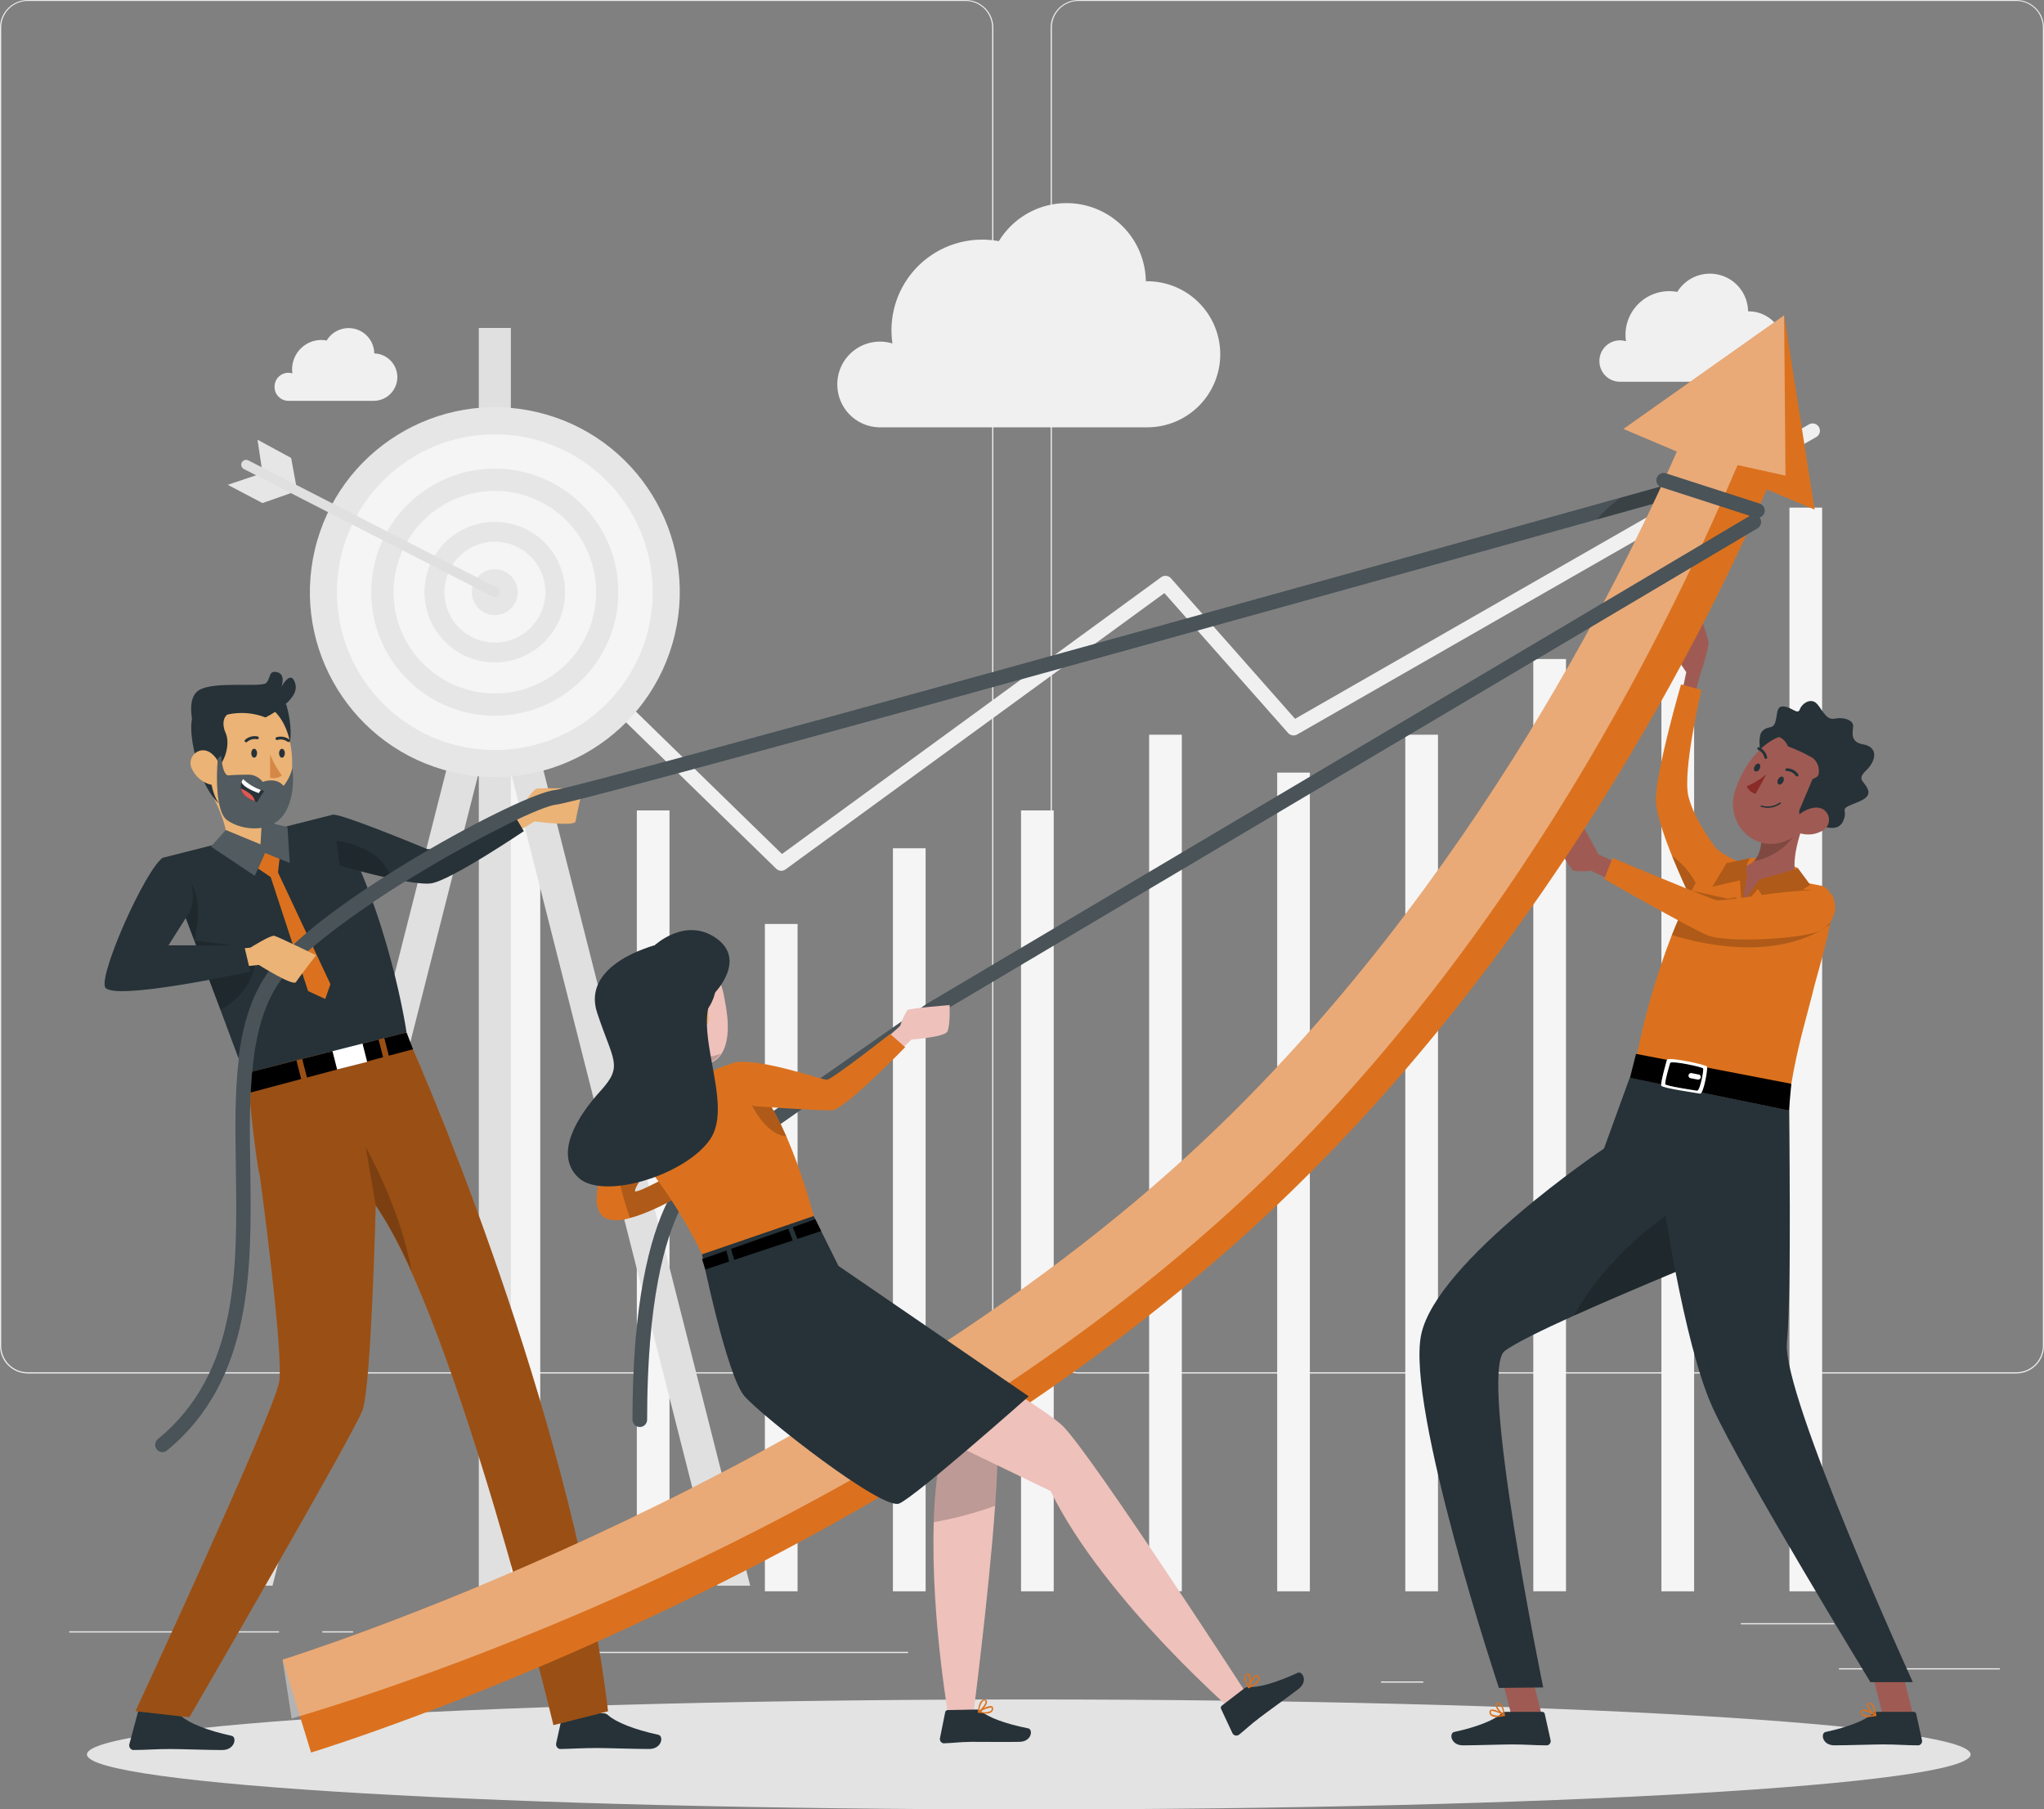 <svg width="200" height="177" viewBox="0 0 200 177" fill="none" xmlns="http://www.w3.org/2000/svg">
<rect x="0" y="0" width="200" height="177" fill="#808080" stroke="none"/>
<path d="M195.676 163.189H179.935V163.308H195.676V163.189Z" fill="#EBEBEB"/>
<path d="M139.263 164.48H135.133V164.599H139.263V164.48Z" fill="#EBEBEB"/>
<path d="M179.46 158.779H170.339V158.898H179.46V158.779Z" fill="#EBEBEB"/>
<path d="M27.3 159.577H6.772V159.696H27.3V159.577Z" fill="#EBEBEB"/>
<path d="M34.544 159.577H31.535V159.696H34.544V159.577Z" fill="#EBEBEB"/>
<path d="M88.854 161.584H44.329V161.703H88.854V161.584Z" fill="#EBEBEB"/>
<path d="M94.483 134.356H2.709C1.99 134.355 1.301 134.068 0.793 133.56C0.285 133.051 -1.10254e-06 132.362 0 131.643V2.689C0.006 1.974 0.294 1.291 0.802 0.788C1.309 0.284 1.994 0.001 2.709 0H94.483C95.203 0 95.893 0.286 96.402 0.795C96.911 1.303 97.197 1.993 97.197 2.713V131.643C97.197 132.363 96.911 133.053 96.402 133.561C95.893 134.07 95.203 134.356 94.483 134.356V134.356ZM2.709 0.095C2.022 0.096 1.363 0.37 0.877 0.856C0.392 1.343 0.119 2.002 0.119 2.689V131.643C0.119 132.33 0.392 132.989 0.877 133.476C1.363 133.962 2.022 134.236 2.709 134.237H94.483C95.171 134.236 95.83 133.962 96.317 133.476C96.803 132.99 97.077 132.331 97.078 131.643V2.689C97.077 2.001 96.803 1.342 96.317 0.856C95.83 0.37 95.171 0.096 94.483 0.095H2.709Z" fill="#EBEBEB"/>
<path d="M197.295 134.356H105.517C104.797 134.355 104.108 134.069 103.599 133.56C103.09 133.052 102.804 132.362 102.803 131.643V2.689C102.81 1.974 103.099 1.291 103.607 0.788C104.115 0.284 104.801 0.001 105.517 0H197.295C198.009 0.002 198.694 0.286 199.2 0.789C199.706 1.293 199.993 1.975 200 2.689V131.643C200 132.361 199.715 133.05 199.208 133.558C198.701 134.067 198.013 134.353 197.295 134.356V134.356ZM105.517 0.095C104.829 0.096 104.169 0.37 103.683 0.856C103.197 1.342 102.923 2.001 102.922 2.689V131.643C102.923 132.331 103.197 132.99 103.683 133.476C104.169 133.962 104.829 134.236 105.517 134.237H197.295C197.983 134.236 198.643 133.962 199.129 133.476C199.615 132.99 199.889 132.331 199.89 131.643V2.689C199.889 2.001 199.615 1.342 199.129 0.856C198.643 0.37 197.983 0.096 197.295 0.095H105.517Z" fill="#EBEBEB"/>
<path d="M52.862 68.171H49.663V155.664H52.862V68.171Z" fill="#F5F5F5"/>
<path d="M65.51 79.278H62.312V155.664H65.51V79.278Z" fill="#F5F5F5"/>
<path d="M78.04 90.385H74.842V155.662H78.04V90.385Z" fill="#F5F5F5"/>
<path d="M90.569 82.98H87.37V155.664H90.569V82.98Z" fill="#F5F5F5"/>
<path d="M103.104 79.278H99.905V155.664H103.104V79.278Z" fill="#F5F5F5"/>
<path d="M115.638 71.871H112.439V155.663H115.638V71.871Z" fill="#F5F5F5"/>
<path d="M128.167 75.578H124.969V155.664H128.167V75.578Z" fill="#F5F5F5"/>
<path d="M140.704 71.871H137.505V155.663H140.704V71.871Z" fill="#F5F5F5"/>
<path d="M153.228 64.466H150.029V155.66H153.228V64.466Z" fill="#F5F5F5"/>
<path d="M165.765 57.065H162.566V155.665H165.765V57.065Z" fill="#F5F5F5"/>
<path d="M178.291 49.657H175.093V155.664H178.291V49.657Z" fill="#F5F5F5"/>
<path d="M76.424 85.184C76.246 85.177 76.077 85.104 75.949 84.98L49.171 58.883C49.036 58.751 48.958 58.57 48.956 58.381C48.954 58.191 49.027 58.009 49.159 57.874C49.292 57.738 49.472 57.661 49.662 57.659C49.851 57.656 50.034 57.729 50.169 57.862L76.515 83.54L113.621 56.46C113.764 56.358 113.941 56.312 114.116 56.331C114.291 56.35 114.453 56.434 114.571 56.565L126.72 70.314L177.005 41.514C177.087 41.467 177.177 41.437 177.27 41.426C177.363 41.414 177.457 41.42 177.548 41.445C177.638 41.47 177.723 41.512 177.797 41.57C177.871 41.627 177.933 41.699 177.98 41.78C178.026 41.861 178.056 41.951 178.068 42.044C178.08 42.137 178.073 42.231 178.048 42.322C178.024 42.412 177.981 42.497 177.924 42.571C177.867 42.645 177.795 42.707 177.714 42.754L126.924 71.848C126.781 71.929 126.615 71.958 126.454 71.932C126.292 71.905 126.144 71.823 126.035 71.701L113.934 58.019L76.862 85.046C76.735 85.139 76.581 85.188 76.424 85.184V85.184Z" fill="#F0F0F0"/>
<path d="M73.405 155.117L50.035 62.992L51.204 58.389H49.987V32.078H46.85V58.389H45.633L46.803 62.992L23.428 155.117H26.665L46.85 75.549V155.602H49.987V75.549L70.173 155.117H73.405Z" fill="#E0E0E0"/>
<path d="M66.029 62.077C68.324 52.355 62.301 42.614 52.575 40.32C42.849 38.025 33.103 44.046 30.808 53.768C28.512 63.49 34.536 73.231 44.262 75.526C53.988 77.82 63.733 71.799 66.029 62.077Z" fill="#E6E6E6"/>
<path d="M48.418 73.368C56.949 73.368 63.865 66.455 63.865 57.928C63.865 49.4 56.949 42.487 48.418 42.487C39.886 42.487 32.971 49.4 32.971 57.928C32.971 66.455 39.886 73.368 48.418 73.368Z" fill="#F5F5F5"/>
<path d="M48.416 70.014C55.093 70.014 60.507 64.603 60.507 57.928C60.507 51.253 55.093 45.842 48.416 45.842C41.738 45.842 36.324 51.253 36.324 57.928C36.324 64.603 41.738 70.014 48.416 70.014Z" fill="#E6E6E6"/>
<path d="M52.212 67.079C57.268 64.985 59.669 59.191 57.575 54.137C55.48 49.082 49.684 46.682 44.627 48.776C39.571 50.869 37.17 56.664 39.264 61.718C41.358 66.772 47.155 69.172 52.212 67.079Z" fill="#F5F5F5"/>
<path d="M55.108 59.503C55.981 55.807 53.692 52.105 49.995 51.233C46.298 50.361 42.594 52.649 41.721 56.344C40.849 60.04 43.138 63.742 46.835 64.614C50.532 65.487 54.236 63.198 55.108 59.503Z" fill="#E6E6E6"/>
<path d="M50.311 62.485C52.831 61.442 54.027 58.554 52.983 56.035C51.94 53.517 49.051 52.321 46.531 53.364C44.011 54.407 42.815 57.295 43.859 59.813C44.902 62.332 47.791 63.528 50.311 62.485Z" fill="#F5F5F5"/>
<path d="M50.657 57.928C50.657 58.372 50.525 58.805 50.278 59.174C50.032 59.543 49.681 59.831 49.271 60C48.861 60.17 48.409 60.214 47.974 60.127C47.539 60.04 47.139 59.826 46.825 59.512C46.512 59.198 46.298 58.798 46.212 58.362C46.126 57.927 46.172 57.476 46.342 57.066C46.513 56.657 46.801 56.307 47.17 56.061C47.54 55.815 47.974 55.685 48.418 55.686C48.712 55.686 49.004 55.744 49.276 55.856C49.548 55.969 49.795 56.134 50.003 56.343C50.211 56.551 50.375 56.798 50.488 57.07C50.6 57.342 50.657 57.634 50.657 57.928Z" fill="#E6E6E6"/>
<path d="M25.197 43.012L25.686 46.28L22.283 47.425L25.686 49.212L29.08 48.019L28.486 44.798L25.197 43.012Z" fill="#E6E6E6"/>
<path d="M48.42 58.403C48.344 58.402 48.269 58.384 48.201 58.351L23.852 45.875C23.744 45.815 23.663 45.716 23.626 45.598C23.59 45.48 23.601 45.352 23.658 45.242C23.714 45.132 23.811 45.048 23.928 45.009C24.045 44.969 24.173 44.976 24.285 45.029L48.634 57.486C48.746 57.543 48.83 57.642 48.87 57.761C48.909 57.881 48.899 58.011 48.843 58.123C48.806 58.205 48.747 58.275 48.672 58.324C48.597 58.374 48.51 58.401 48.42 58.403V58.403Z" fill="#E0E0E0"/>
<path d="M81.927 37.607C81.924 36.954 82.076 36.309 82.368 35.724C82.661 35.139 83.087 34.632 83.612 34.242C84.136 33.851 84.746 33.59 85.39 33.478C86.034 33.366 86.696 33.407 87.321 33.598C87.135 32.337 87.224 31.051 87.58 29.828C87.936 28.604 88.552 27.472 89.386 26.508C90.219 25.544 91.251 24.771 92.41 24.242C93.57 23.712 94.83 23.439 96.105 23.44C96.652 23.44 97.197 23.491 97.735 23.592C98.61 22.155 99.928 21.042 101.491 20.419C103.055 19.797 104.778 19.7 106.402 20.142C108.025 20.585 109.461 21.543 110.492 22.872C111.523 24.201 112.093 25.83 112.117 27.512H112.25C114.146 27.512 115.964 28.265 117.305 29.605C118.646 30.945 119.399 32.762 119.399 34.657C119.399 36.552 118.646 38.37 117.305 39.71C115.964 41.05 114.146 41.802 112.25 41.802H85.995C84.904 41.771 83.868 41.316 83.108 40.532C82.348 39.748 81.924 38.699 81.927 37.607Z" fill="#F0F0F0"/>
<path d="M156.497 35.31C156.497 34.775 156.71 34.261 157.089 33.882C157.468 33.504 157.981 33.291 158.517 33.291C158.713 33.293 158.909 33.322 159.097 33.377C159.067 33.172 159.051 32.966 159.049 32.759C159.049 32.13 159.187 31.509 159.455 30.941C159.722 30.372 160.111 29.868 160.595 29.467C161.078 29.066 161.645 28.776 162.254 28.618C162.862 28.46 163.498 28.438 164.116 28.554C164.54 27.863 165.176 27.329 165.93 27.031C166.683 26.733 167.514 26.687 168.295 26.902C169.077 27.116 169.768 27.578 170.264 28.219C170.76 28.86 171.034 29.645 171.046 30.455H171.108C172.022 30.455 172.898 30.818 173.544 31.463C174.19 32.109 174.553 32.986 174.553 33.899C174.553 34.813 174.19 35.689 173.544 36.335C172.898 36.981 172.022 37.343 171.108 37.343H158.46C157.931 37.33 157.429 37.109 157.062 36.729C156.695 36.348 156.492 35.839 156.497 35.31V35.31Z" fill="#F0F0F0"/>
<path d="M26.864 37.82C26.864 37.642 26.899 37.466 26.967 37.301C27.036 37.136 27.136 36.987 27.262 36.861C27.388 36.735 27.538 36.636 27.703 36.568C27.868 36.5 28.045 36.466 28.223 36.466C28.355 36.466 28.486 36.485 28.613 36.523C28.592 36.385 28.581 36.245 28.579 36.105C28.586 35.351 28.888 34.63 29.422 34.096C29.955 33.563 30.677 33.261 31.431 33.255C31.61 33.255 31.788 33.273 31.964 33.307C32.246 32.84 32.672 32.477 33.179 32.275C33.686 32.072 34.245 32.039 34.772 32.183C35.298 32.326 35.764 32.638 36.098 33.069C36.431 33.501 36.615 34.03 36.621 34.575H36.664C37.261 34.602 37.824 34.858 38.236 35.29C38.648 35.721 38.879 36.295 38.879 36.892C38.879 37.488 38.648 38.062 38.236 38.493C37.824 38.925 37.261 39.181 36.664 39.208H28.185C28.007 39.203 27.832 39.164 27.669 39.092C27.506 39.02 27.36 38.916 27.237 38.788C27.114 38.659 27.018 38.507 26.954 38.341C26.89 38.175 26.859 37.998 26.864 37.82V37.82Z" fill="#F0F0F0"/>
<path d="M100.662 177C151.557 177 192.816 174.592 192.816 171.622C192.816 168.652 151.557 166.244 100.662 166.244C49.767 166.244 8.508 168.652 8.508 171.622C8.508 174.592 49.767 177 100.662 177Z" fill="#E3E3E3"/>
<path d="M47.609 81.032L50.87 79.169C50.87 79.169 52.125 77.236 52.5 77.146C52.876 77.055 57.011 77.146 57.011 77.146C57.011 77.146 56.388 79.825 56.322 80.353C56.255 80.88 52.31 80.353 52.31 80.353L49.116 82.253L47.609 81.032Z" fill="#EBB376"/>
<path d="M17.239 167.709L13.827 167.03C13.766 167.03 13.707 167.05 13.659 167.088C13.611 167.126 13.578 167.18 13.565 167.239L12.648 170.65C12.629 170.767 12.653 170.886 12.718 170.986C12.782 171.085 12.881 171.157 12.995 171.187H13.095C14.302 171.187 15.181 171.092 16.693 171.092C17.643 171.092 20.438 171.192 21.726 171.192C23.014 171.192 23.185 169.919 22.677 169.805C20.3 169.287 18.532 168.574 17.776 167.904C17.63 167.771 17.437 167.701 17.239 167.709V167.709Z" fill="#263238"/>
<path d="M59.011 167.593H55.284C55.223 167.592 55.164 167.612 55.116 167.65C55.068 167.688 55.035 167.742 55.023 167.802L54.415 170.557C54.397 170.674 54.423 170.793 54.488 170.891C54.553 170.99 54.652 171.06 54.766 171.09H54.866C56.073 171.066 56.948 170.995 58.464 170.995C59.415 170.995 62.209 171.09 63.498 171.09C64.785 171.09 64.952 169.821 64.424 169.702C62.048 169.189 60.28 168.472 59.524 167.802C59.457 167.734 59.377 167.681 59.289 167.645C59.2 167.609 59.106 167.591 59.011 167.593V167.593Z" fill="#263238"/>
<path d="M23.821 104.838L39.6 100.838C43.179 108.648 56.312 140.717 59.496 167.398L54.154 168.752C54.154 168.752 44.695 129.405 36.763 117.917C36.763 117.917 36.34 135.382 35.48 137.924C34.771 140.014 18.531 167.983 18.531 167.983L13.255 167.389C13.255 167.389 26.515 138.845 27.295 135.287C27.846 132.864 25.432 115.067 25.432 115.067C25.009 113.48 24.372 106.91 24.372 106.91C24.372 106.91 23.897 105.166 23.821 104.838Z" fill="#DB711E"/>
<path opacity="0.2" d="M36.771 117.927C38.11 119.952 39.278 122.084 40.264 124.303C39.171 118.155 35.782 112.202 35.782 112.202L36.771 117.927Z" fill="black"/>
<path opacity="0.3" d="M23.821 104.838L39.6 100.838C43.179 108.648 56.312 140.717 59.496 167.398L54.154 168.752C54.154 168.752 44.695 129.405 36.763 117.917C36.763 117.917 36.34 135.382 35.48 137.924C34.771 140.014 18.531 167.983 18.531 167.983L13.255 167.389C13.255 167.389 26.515 138.845 27.295 135.287C27.846 132.864 25.432 115.067 25.432 115.067C25.009 113.48 24.372 106.91 24.372 106.91C24.372 106.91 23.897 105.166 23.821 104.838Z" fill="black"/>
<path d="M51.257 81.304C51.257 81.304 44.061 86.159 42.164 86.416C41.408 86.52 39.849 86.264 38.238 85.941C35.795 85.418 33.248 84.686 33.248 84.686L32.929 82.278L32.592 79.703C33.162 79.513 40.605 82.553 41.717 83.028C42.83 83.503 50.021 79.228 50.021 79.228L51.257 81.304Z" fill="#263238"/>
<path d="M29.005 103.727L29.471 105.551L24.376 106.91L23.9 105.019L29.005 103.727Z" fill="black"/>
<path d="M37.041 101.69L37.483 103.42L30.035 105.406L29.569 103.586L37.041 101.69Z" fill="black"/>
<path d="M40.414 102.64L38.043 103.272L37.605 101.547L39.782 100.996L40.414 102.64Z" fill="black"/>
<path d="M32.987 104.619L35.927 103.874L35.389 101.756L32.45 102.501L32.987 104.619Z" fill="white"/>
<path d="M39.779 100.99L23.894 105.019C23.12 102.924 22.331 100.815 21.561 98.758C20.995 97.251 20.439 95.774 19.897 94.344C19.761 93.977 19.623 93.615 19.484 93.261L19.008 91.997C18.657 91.072 18.318 90.181 17.991 89.322L17.117 87.037L16.703 85.954L15.919 83.911L32.597 79.683C38.096 89.275 39.779 100.99 39.779 100.99Z" fill="#263238"/>
<path d="M21.973 83.502C23.689 84.324 26.855 82.875 26.855 82.875C26.855 82.875 27.905 81.715 27.277 81.202C26.004 81.368 26.084 80.95 25.623 80.3C25.36 79.889 25.179 79.43 25.091 78.95C25.034 78.685 24.991 78.417 24.963 78.147L19.958 76.352C21.094 78.185 22.857 81.658 21.973 83.502Z" fill="#EBB376"/>
<path opacity="0.2" d="M21.48 77.992C22.383 80.391 24.597 80.463 25.624 80.301C25.36 79.89 25.18 79.432 25.092 78.952L21.48 77.992Z" fill="black"/>
<path d="M27.997 68.889C27.997 68.889 29.304 72.832 27.417 74.756C25.53 76.68 24.252 69.141 24.252 69.141L27.997 68.889Z" fill="#263238"/>
<path d="M21.726 79.051C22.29 79.64 23.032 80.028 23.838 80.154C24.645 80.281 25.47 80.141 26.189 79.754C27.131 79.267 27.851 78.44 28.204 77.44C28.251 77.307 28.294 77.165 28.332 77.022C28.969 74.367 28.57 69.981 25.675 68.803C25.037 68.54 24.343 68.445 23.657 68.526C22.972 68.607 22.319 68.862 21.76 69.267C21.201 69.672 20.756 70.213 20.465 70.838C20.174 71.464 20.049 72.154 20.1 72.841C20.271 75.801 20.233 77.54 21.726 79.051Z" fill="#EBB376"/>
<path d="M24.583 73.681C24.583 73.919 24.707 74.114 24.868 74.114C25.03 74.114 25.149 73.919 25.153 73.681C25.158 73.444 25.025 73.244 24.868 73.244C24.711 73.244 24.583 73.439 24.583 73.681Z" fill="#263238"/>
<path d="M27.303 73.683C27.303 73.925 27.431 74.12 27.588 74.12C27.745 74.12 27.868 73.92 27.873 73.683C27.878 73.445 27.74 73.25 27.588 73.25C27.436 73.25 27.303 73.454 27.303 73.683Z" fill="#263238"/>
<path d="M26.434 73.802C26.718 74.538 27.104 75.23 27.58 75.86C27.415 75.978 27.226 76.058 27.026 76.095C26.826 76.132 26.621 76.125 26.425 76.074L26.434 73.802Z" fill="#D58745"/>
<path d="M28.297 72.571C28.274 72.582 28.249 72.588 28.223 72.588C28.198 72.588 28.172 72.582 28.15 72.571C28.009 72.463 27.845 72.389 27.671 72.356C27.497 72.323 27.317 72.331 27.147 72.381C27.112 72.394 27.074 72.393 27.04 72.378C27.006 72.362 26.98 72.334 26.966 72.3C26.953 72.265 26.954 72.227 26.969 72.193C26.984 72.159 27.012 72.132 27.047 72.119C27.26 72.052 27.486 72.037 27.707 72.076C27.927 72.115 28.134 72.206 28.311 72.343C28.327 72.353 28.34 72.366 28.351 72.381C28.361 72.396 28.368 72.414 28.372 72.432C28.375 72.45 28.375 72.469 28.371 72.487C28.367 72.505 28.36 72.522 28.349 72.537V72.537C28.333 72.551 28.316 72.562 28.297 72.571V72.571Z" fill="#263238"/>
<path d="M24.048 72.605C24.021 72.601 23.995 72.591 23.972 72.576C23.946 72.549 23.932 72.514 23.932 72.476C23.932 72.439 23.946 72.403 23.972 72.376V72.376C24.139 72.224 24.339 72.115 24.557 72.057C24.774 71.999 25.003 71.994 25.222 72.044C25.257 72.055 25.286 72.079 25.304 72.11C25.322 72.142 25.326 72.18 25.317 72.215V72.215C25.306 72.251 25.282 72.281 25.249 72.3C25.217 72.318 25.178 72.324 25.142 72.315V72.315C24.968 72.28 24.789 72.287 24.619 72.335C24.449 72.382 24.292 72.47 24.163 72.59C24.145 72.6 24.127 72.607 24.107 72.609C24.087 72.612 24.067 72.61 24.048 72.605V72.605Z" fill="#263238"/>
<path d="M22.27 69.173L22.555 69.719C21.604 70.085 21.842 71.206 22.08 71.705C22.555 72.779 22.008 74.503 21.205 75.221C21.205 75.221 21.153 74.746 20.758 74.879C20.364 75.012 20.592 77.473 21.428 78.613C21.428 78.613 20.198 77.601 19.409 75.045C18.681 72.669 18.51 70.688 18.962 69.738L22.27 69.173Z" fill="#263238"/>
<path d="M18.811 75.274C18.972 75.606 19.198 75.903 19.474 76.147C19.751 76.392 20.073 76.579 20.422 76.699C21.372 77.013 21.848 76.191 21.657 75.274C21.458 74.471 20.74 73.307 19.756 73.397C19.549 73.421 19.35 73.495 19.179 73.614C19.008 73.733 18.869 73.893 18.775 74.08C18.681 74.266 18.635 74.473 18.641 74.681C18.647 74.89 18.706 75.094 18.811 75.274V75.274Z" fill="#EBB376"/>
<path d="M22.24 80.238C23.637 81.217 26.36 81.535 27.696 79.763C29.032 77.991 28.604 75.145 28.604 75.145C28.451 75.781 28.158 76.375 27.748 76.884C26.993 75.972 25.709 76.49 25.709 76.49C25.439 76.138 25.051 75.895 24.616 75.806C23.994 75.744 22.24 75.848 22.24 75.848C21.679 75.492 21.655 73.905 21.655 73.905L21.313 74.19C21.313 74.19 20.838 79.255 22.24 80.238Z" fill="#263238"/>
<path d="M25.976 70.181C25.976 70.181 29.303 68.566 28.909 66.951C28.515 65.335 27.545 67.179 27.545 67.179C27.545 67.179 27.992 65.953 27.117 65.754C26.243 65.554 26.518 66.338 26.043 66.808C25.568 67.279 20.957 66.594 19.47 67.516C17.982 68.438 19.118 71.626 19.118 71.626C19.997 70.744 21.113 70.138 22.332 69.881C23.55 69.625 24.817 69.729 25.976 70.181V70.181Z" fill="#263238"/>
<path opacity="0.2" d="M22.24 80.238C23.637 81.217 26.36 81.535 27.696 79.763C29.032 77.991 28.604 75.145 28.604 75.145C28.451 75.781 28.158 76.375 27.748 76.884C26.993 75.972 25.709 76.49 25.709 76.49C25.439 76.138 25.051 75.895 24.616 75.806C23.994 75.744 22.24 75.848 22.24 75.848C21.679 75.492 21.655 73.905 21.655 73.905L21.313 74.19C21.313 74.19 20.838 79.255 22.24 80.238Z" fill="white"/>
<path d="M25.851 77.394C25.595 77.736 25.365 78.097 25.162 78.473L24.948 78.392C23.997 78.045 23.655 77.57 23.579 77.142C23.548 76.935 23.566 76.723 23.631 76.524C23.666 76.409 23.715 76.299 23.779 76.196C24.279 76.674 24.875 77.038 25.528 77.266C25.723 77.351 25.851 77.394 25.851 77.394Z" fill="#263238"/>
<path d="M25.527 77.271L25.313 77.584C24.41 77.256 23.816 76.905 23.631 76.529C23.666 76.414 23.715 76.304 23.778 76.201C24.278 76.678 24.875 77.043 25.527 77.271V77.271Z" fill="white"/>
<path d="M24.949 78.39C23.998 78.043 23.656 77.567 23.58 77.14C23.943 77.281 24.279 77.483 24.573 77.739C24.764 77.911 24.895 78.138 24.949 78.39V78.39Z" fill="#DE5753"/>
<path d="M27.48 82.881L27.2 85.342L32.333 96.274L31.825 97.723L30.147 96.948L26.487 85.798L23.797 83.978L25.755 82.905L27.48 82.881Z" fill="#DB711E"/>
<path d="M22.092 81.198L25.491 82.599L25.628 80.3L28.133 80.917L28.347 84.419L25.938 83.435L24.93 85.678L20.648 82.818L22.092 81.198Z" fill="#263238"/>
<path opacity="0.2" d="M22.092 81.198L25.491 82.599L25.628 80.3L28.133 80.917L28.347 84.419L25.938 83.435L24.93 85.678L20.648 82.818L22.092 81.198Z" fill="white"/>
<path opacity="0.2" d="M19.003 91.997C18.652 91.072 18.313 90.18 17.986 89.322L17.112 87.037L16.698 85.954C17.174 85.721 18.386 85.859 18.723 86.429C19.959 88.586 19.003 91.997 19.003 91.997Z" fill="black"/>
<path opacity="0.2" d="M24.956 94.412C24.753 95.346 24.343 96.221 23.754 96.974C23.166 97.727 22.415 98.337 21.558 98.76C20.993 97.254 20.436 95.776 19.895 94.346C19.758 93.979 19.621 93.618 19.481 93.263L19.006 91.999L24.51 92.697L24.956 94.412Z" fill="black"/>
<path opacity="0.2" d="M38.237 85.921C35.794 85.398 33.246 84.666 33.246 84.666L32.928 82.258C32.928 82.258 37.419 82.738 38.237 85.921Z" fill="black"/>
<path d="M15.912 142.053C15.762 142.058 15.616 142.016 15.492 141.933C15.368 141.851 15.273 141.731 15.22 141.591C15.168 141.452 15.161 141.3 15.199 141.156C15.238 141.012 15.321 140.884 15.436 140.789C23.369 134.28 23.217 124.08 23.069 114.213C22.955 106.773 22.851 99.741 26.354 94.962C31.268 88.244 51.035 77.588 54.31 77.284C56.653 77.051 128.123 57.197 165.59 46.731C165.772 46.679 165.967 46.703 166.132 46.796C166.297 46.888 166.418 47.043 166.469 47.225C166.52 47.407 166.497 47.602 166.404 47.766C166.312 47.931 166.157 48.053 165.975 48.104C161.541 49.344 57.381 78.433 54.443 78.704C51.625 78.966 32.057 89.579 27.504 95.808C24.286 100.202 24.386 107.001 24.495 114.194C24.638 123.923 24.804 134.955 16.339 141.896C16.218 141.994 16.068 142.05 15.912 142.053V142.053Z" fill="#263238"/>
<g opacity="0.4">
<path opacity="0.4" d="M165.998 48.099L156.226 50.836C129.349 58.333 56.89 78.486 54.467 78.709C51.648 78.971 32.08 89.584 27.527 95.812C24.309 100.207 24.409 107.006 24.518 114.199C24.661 123.928 24.827 134.96 16.362 141.901C16.229 142.012 16.06 142.069 15.887 142.063C15.738 142.068 15.591 142.026 15.467 141.943C15.343 141.86 15.248 141.741 15.196 141.601C15.143 141.462 15.136 141.309 15.175 141.165C15.214 141.021 15.296 140.893 15.412 140.799C23.344 134.29 23.192 124.09 23.045 114.222C22.931 106.782 22.826 99.751 26.329 94.972C31.244 88.254 51.011 77.597 54.286 77.293C56.491 77.075 119.809 59.506 158.508 48.712L165.566 46.74C165.748 46.689 165.943 46.713 166.108 46.805C166.273 46.898 166.394 47.052 166.445 47.234C166.496 47.416 166.473 47.611 166.38 47.776C166.287 47.941 166.133 48.062 165.951 48.113L165.998 48.099Z" fill="white"/>
</g>
<path opacity="0.2" d="M166.001 48.097L156.229 50.834C156.915 50.03 157.697 49.315 158.558 48.705L165.616 46.733C165.799 46.682 165.994 46.706 166.159 46.798C166.323 46.891 166.445 47.045 166.496 47.228C166.547 47.41 166.523 47.605 166.431 47.769C166.338 47.934 166.184 48.056 166.001 48.106V48.097Z" fill="black"/>
<path d="M20.77 93.025L24.506 92.697C24.506 92.697 26.46 91.462 26.835 91.543C27.211 91.624 30.932 93.443 30.932 93.443C30.932 93.443 29.245 95.614 28.965 96.066C28.684 96.517 25.324 94.389 25.324 94.389L21.621 94.783L20.77 93.025Z" fill="#EBB376"/>
<path d="M15.914 83.912C14.217 85.124 9.797 95.001 10.267 96.526C10.738 98.051 24.493 95.044 24.493 95.044L23.884 92.474H16.484L18.243 89.699C18.243 89.699 19.326 88.644 18.661 86.193C18.181 84.425 15.914 83.912 15.914 83.912Z" fill="#263238"/>
<path d="M159.223 84.903L156.404 83.568C156.404 83.568 154.979 80.841 154.56 80.404C154.142 79.966 152.122 81.663 152.122 81.957C152.122 82.252 153.586 85.007 153.966 85.174C154.532 85.257 155.107 85.257 155.673 85.174L158.353 86.471L159.223 84.903Z" fill="#9F5B53"/>
<path d="M165.8 68.003L166.366 65.984C166.366 65.984 167.259 63.352 167.164 62.744C166.989 62.024 166.764 61.318 166.489 60.63C166.489 60.63 164.018 63.637 164.018 64.013C164.018 64.388 164.997 65.751 164.997 65.751L164.521 68.003H165.8Z" fill="#9F5B53"/>
<path d="M167.971 83.044C167.971 83.044 165.842 80.398 165.215 77.937C164.587 75.476 166.484 67.485 166.484 67.485L164.483 66.953C164.483 66.953 162.106 75.129 162.026 78.113C161.945 81.097 166.384 89.853 166.384 89.853L167.971 83.044Z" fill="#DB711E"/>
<path opacity="0.2" d="M166.686 88.535L166.382 89.832C166.382 89.832 164.852 86.815 163.602 83.718C164.902 84.652 165.883 85.964 166.411 87.476C166.531 87.821 166.623 88.175 166.686 88.535Z" fill="black"/>
<path d="M179.246 88.838C179.219 89.39 179.152 89.94 179.046 90.482C178.828 91.67 178.457 93.071 178.034 94.615C177.806 95.428 177.559 96.297 177.34 97.214C176.28 101.333 175.705 102.972 174.921 108.232L159.878 104.664C160.691 100.162 161.931 95.747 163.58 91.48C164.018 90.344 164.531 89.209 165.049 88.088C165.88 86.33 166.858 84.645 167.972 83.052C167.972 83.052 170.406 85.275 178.048 86.61C178.975 86.753 179.294 87.56 179.246 88.838Z" fill="#DB711E"/>
<path opacity="0.2" d="M177.354 87.125C177.354 87.6 179.156 89.861 179.046 90.45C178.842 90.588 178.6 90.74 178.324 90.925C173.234 93.885 166.556 92.384 163.59 91.467C164.027 90.332 165.016 88.246 165.529 87.125L169.098 87.918C169.098 87.918 174.935 86.588 177.354 87.125Z" fill="black"/>
<path d="M171.237 83.951C171.784 83.742 176.271 84.858 175.938 84.953C175.605 85.048 173.932 90.179 171.589 89.794C169.246 89.41 169.289 84.692 171.237 83.951Z" fill="#DB711E"/>
<path d="M150.923 168.02L148.099 168.633L146.45 162.143L149.278 161.53L150.923 168.02Z" fill="#9F5B53"/>
<path d="M147.395 167.455H150.908C150.965 167.455 151.021 167.475 151.065 167.511C151.109 167.547 151.139 167.598 151.15 167.654L151.721 170.224C151.733 170.279 151.735 170.336 151.725 170.392C151.715 170.447 151.694 170.5 151.664 170.548C151.633 170.595 151.593 170.636 151.547 170.668C151.5 170.699 151.448 170.722 151.393 170.733H151.298C150.162 170.733 149.335 170.643 147.909 170.643C147.029 170.643 144.377 170.733 143.156 170.733C141.934 170.733 141.787 169.536 142.281 169.426C144.51 168.951 146.188 168.267 146.901 167.63C146.968 167.57 147.046 167.523 147.131 167.493C147.215 167.463 147.306 167.45 147.395 167.455V167.455Z" fill="#263238"/>
<path d="M146.441 167.965C146.244 167.979 146.049 167.928 145.885 167.818C145.832 167.774 145.791 167.717 145.766 167.653C145.741 167.589 145.733 167.52 145.742 167.452C145.74 167.411 145.75 167.372 145.77 167.337C145.79 167.302 145.82 167.274 145.856 167.257C146.18 167.09 147.111 167.665 147.216 167.732C147.228 167.738 147.237 167.748 147.243 167.76C147.249 167.772 147.251 167.785 147.249 167.798C147.247 167.812 147.241 167.825 147.232 167.835C147.223 167.846 147.21 167.853 147.197 167.856C146.95 167.92 146.696 167.957 146.441 167.965ZM146.008 167.366C145.981 167.357 145.951 167.357 145.923 167.366C145.923 167.366 145.88 167.39 145.875 167.447C145.87 167.492 145.877 167.537 145.893 167.58C145.91 167.622 145.936 167.659 145.97 167.689C146.293 167.837 146.661 167.856 146.997 167.741C146.695 167.554 146.359 167.426 146.008 167.366V167.366Z" fill="#DB711E"/>
<path d="M147.178 167.859H147.145C146.85 167.697 146.27 167.06 146.327 166.756C146.338 166.705 146.366 166.659 146.407 166.626C146.448 166.593 146.498 166.575 146.551 166.575C146.603 166.569 146.655 166.573 146.705 166.589C146.756 166.604 146.802 166.631 146.841 166.666C147.173 166.937 147.245 167.768 147.249 167.806C147.25 167.819 147.247 167.831 147.241 167.842C147.236 167.853 147.227 167.862 147.216 167.868C147.209 167.87 147.202 167.87 147.196 167.869C147.189 167.867 147.183 167.864 147.178 167.859ZM146.598 166.685H146.565C146.475 166.685 146.47 166.737 146.465 166.756C146.427 166.946 146.798 167.426 147.092 167.65C147.076 167.325 146.962 167.014 146.764 166.756C146.743 166.733 146.717 166.715 146.689 166.703C146.66 166.691 146.629 166.685 146.598 166.685V166.685Z" fill="#DB711E"/>
<path d="M175.045 108.628C175.045 108.628 172.607 120.249 166.903 123.356C166.249 123.724 165.532 123.967 164.788 124.073C164.788 124.073 159.004 126.449 154.004 128.696C150.962 130.069 148.21 131.409 147.226 132.159C144.622 134.14 151 165.069 151 165.069L146.665 165.116C146.665 165.116 137.545 137.732 139.061 130.544C140.577 123.356 156.946 112.353 156.946 112.353L159.465 105.426L175.045 108.628Z" fill="#263238"/>
<path opacity="0.2" d="M166.903 123.37C166.249 123.737 165.532 123.981 164.788 124.087C164.788 124.087 159.004 126.462 154.004 128.71C157.222 122.795 162.958 118.951 162.958 118.951L166.903 123.37Z" fill="black"/>
<path d="M187.265 168.02L184.442 168.633L182.793 162.143L185.621 161.53L187.265 168.02Z" fill="#9F5B53"/>
<path d="M183.738 167.454H187.251C187.308 167.454 187.363 167.474 187.408 167.51C187.452 167.547 187.482 167.597 187.493 167.654L188.063 170.224C188.076 170.279 188.077 170.336 188.068 170.391C188.058 170.447 188.037 170.5 188.006 170.547C187.976 170.594 187.936 170.635 187.89 170.667C187.843 170.699 187.791 170.721 187.735 170.732H187.64C186.504 170.732 185.677 170.642 184.252 170.642C183.372 170.642 180.72 170.732 179.499 170.732C178.277 170.732 178.13 169.535 178.624 169.426C180.853 168.951 182.531 168.267 183.244 167.63C183.311 167.569 183.389 167.523 183.473 167.492C183.558 167.462 183.648 167.449 183.738 167.454V167.454Z" fill="#263238"/>
<path d="M182.779 167.965C182.582 167.979 182.386 167.928 182.223 167.818C182.17 167.774 182.128 167.717 182.103 167.653C182.078 167.589 182.07 167.52 182.08 167.452C182.078 167.411 182.088 167.372 182.108 167.337C182.128 167.302 182.158 167.274 182.194 167.257C182.518 167.09 183.449 167.665 183.554 167.732C183.566 167.738 183.575 167.748 183.581 167.76C183.587 167.772 183.589 167.785 183.587 167.798C183.585 167.812 183.579 167.825 183.57 167.835C183.561 167.846 183.548 167.853 183.535 167.856C183.288 167.92 183.034 167.957 182.779 167.965ZM182.346 167.366C182.319 167.357 182.289 167.357 182.261 167.366C182.261 167.366 182.218 167.39 182.213 167.447C182.208 167.492 182.214 167.537 182.231 167.58C182.248 167.622 182.274 167.659 182.308 167.689C182.631 167.837 182.999 167.856 183.335 167.741C183.033 167.554 182.697 167.426 182.346 167.366V167.366Z" fill="#DB711E"/>
<path d="M183.519 167.859H183.485C183.191 167.697 182.611 167.06 182.668 166.756C182.679 166.705 182.707 166.659 182.748 166.626C182.788 166.593 182.839 166.575 182.891 166.575C182.943 166.569 182.996 166.573 183.046 166.589C183.096 166.604 183.142 166.631 183.181 166.666C183.514 166.937 183.585 167.768 183.59 167.806C183.591 167.819 183.588 167.831 183.582 167.842C183.576 167.853 183.567 167.862 183.557 167.868C183.55 167.87 183.543 167.87 183.536 167.869C183.53 167.867 183.524 167.864 183.519 167.859ZM182.939 166.685H182.887C182.796 166.685 182.792 166.737 182.787 166.756C182.749 166.946 183.119 167.426 183.414 167.65C183.396 167.321 183.276 167.005 183.072 166.747C183.036 166.712 182.989 166.69 182.939 166.685V166.685Z" fill="#DB711E"/>
<path d="M176.018 86.413C175.31 86.888 172.044 86.708 172.044 86.708L170.528 88.366L170.381 85.625C170.381 85.625 169.359 85.202 169.64 84.907C169.995 84.934 170.352 84.889 170.69 84.776C171.028 84.662 171.34 84.483 171.607 84.247C172.268 83.601 172.396 82.56 172.387 81.529C172.387 81.529 172.387 81.501 172.387 81.492L175.177 80.066L177.106 79.073C176.198 81.031 174.901 84.703 176.018 86.413Z" fill="#9F5B53"/>
<path opacity="0.2" d="M176.098 80.716C175.176 83.049 172.771 84.089 171.588 84.241C172.249 83.595 172.377 82.555 172.367 81.524C172.37 81.51 172.37 81.495 172.367 81.481L175.157 80.056C175.162 80.436 176.232 80.36 176.098 80.716Z" fill="black"/>
<path d="M177.872 80.621C177.872 80.621 179.683 81.571 180.287 80.435C180.89 79.3 180.03 79.233 180.919 78.825C181.808 78.416 183.072 78.131 182.782 77.271C182.492 76.411 181.594 76.321 182.592 75.371C183.59 74.421 183.809 73.081 182.316 72.82C180.824 72.558 181.394 71.394 181.318 70.919C181.242 70.444 180.405 70.111 179.498 70.302C178.59 70.492 178.21 69.147 177.649 68.729C177.088 68.311 176.313 68.824 176.109 69.389C175.904 69.955 175.367 69.204 174.569 69.109C173.77 69.014 173.956 69.855 173.709 70.639C173.461 71.423 172.972 70.914 172.402 71.561C171.831 72.207 171.779 76.615 177.872 80.621Z" fill="#263238"/>
<path d="M178.657 77.913C177.293 80.051 176.518 81.462 174.988 82.156C174.782 82.251 174.569 82.33 174.351 82.394C171.376 83.268 168.923 80.403 169.707 77.567C169.856 77.055 170.047 76.556 170.278 76.075C171.342 73.847 173.391 71.566 175.839 71.865C176.35 71.924 176.844 72.082 177.294 72.332C177.744 72.582 178.14 72.918 178.459 73.321C178.779 73.724 179.016 74.186 179.157 74.68C179.297 75.175 179.339 75.692 179.28 76.203C179.208 76.814 178.995 77.399 178.657 77.913V77.913Z" fill="#9F5B53"/>
<path d="M174.473 76.489C174.373 76.702 174.159 76.797 174.026 76.726C173.893 76.655 173.879 76.422 173.988 76.222C174.097 76.023 174.306 75.913 174.435 75.985C174.563 76.056 174.587 76.294 174.473 76.489Z" fill="#263238"/>
<path d="M172.169 75.22C172.139 75.309 172.076 75.384 171.993 75.427C171.909 75.471 171.812 75.48 171.722 75.453C171.594 75.377 171.575 75.153 171.689 74.949C171.803 74.745 172.002 74.64 172.135 74.716C172.268 74.792 172.278 75.025 172.169 75.22Z" fill="#263238"/>
<path d="M172.849 75.731C172.258 76.217 171.605 76.62 170.905 76.929C170.989 77.107 171.11 77.264 171.262 77.39C171.413 77.516 171.59 77.607 171.78 77.656L172.849 75.731Z" fill="#892B29"/>
<path d="M175.852 75.955C175.827 75.959 175.802 75.956 175.778 75.947C175.755 75.938 175.734 75.923 175.719 75.903C175.623 75.761 175.494 75.644 175.344 75.561C175.193 75.478 175.025 75.433 174.854 75.428C174.834 75.431 174.813 75.431 174.794 75.426C174.774 75.421 174.756 75.411 174.74 75.398C174.725 75.385 174.712 75.369 174.704 75.351C174.695 75.332 174.69 75.312 174.69 75.292C174.69 75.272 174.695 75.252 174.704 75.234C174.712 75.215 174.725 75.199 174.74 75.186C174.756 75.173 174.774 75.164 174.794 75.159C174.813 75.154 174.834 75.153 174.854 75.157V75.157C175.07 75.158 175.283 75.212 175.475 75.314C175.666 75.416 175.83 75.562 175.952 75.741C175.963 75.755 175.971 75.771 175.976 75.788C175.981 75.806 175.982 75.824 175.98 75.841C175.978 75.859 175.972 75.876 175.963 75.892C175.954 75.907 175.942 75.921 175.928 75.931V75.931C175.905 75.945 175.879 75.954 175.852 75.955V75.955Z" fill="#263238"/>
<path d="M172.337 78.926C172.656 79.03 172.995 79.055 173.326 78.999C173.657 78.944 173.97 78.809 174.238 78.608C174.25 78.594 174.257 78.576 174.257 78.558C174.257 78.539 174.25 78.522 174.238 78.508C174.225 78.495 174.207 78.487 174.188 78.487C174.169 78.487 174.151 78.495 174.138 78.508V78.508C173.884 78.69 173.592 78.811 173.283 78.86C172.974 78.91 172.659 78.887 172.36 78.793C172.352 78.789 172.343 78.787 172.334 78.787C172.325 78.788 172.316 78.79 172.308 78.794C172.299 78.798 172.292 78.804 172.287 78.811C172.281 78.818 172.277 78.827 172.275 78.836V78.836C172.271 78.844 172.269 78.853 172.27 78.862C172.27 78.871 172.272 78.88 172.276 78.889C172.28 78.897 172.286 78.904 172.293 78.91C172.3 78.915 172.309 78.919 172.318 78.921L172.337 78.926Z" fill="#263238"/>
<path d="M171.955 73.248C171.947 73.222 171.947 73.194 171.955 73.167C171.97 73.135 171.998 73.11 172.031 73.097C172.065 73.085 172.102 73.086 172.135 73.101V73.101C172.335 73.19 172.51 73.326 172.645 73.497C172.781 73.669 172.873 73.87 172.915 74.085C172.919 74.121 172.909 74.157 172.886 74.185C172.864 74.213 172.832 74.232 172.796 74.237C172.76 74.241 172.724 74.231 172.696 74.209C172.667 74.186 172.649 74.154 172.644 74.118V74.118C172.606 73.95 172.53 73.794 172.421 73.661C172.312 73.528 172.174 73.422 172.016 73.353C172 73.341 171.985 73.325 171.975 73.307C171.964 73.289 171.957 73.269 171.955 73.248V73.248Z" fill="#263238"/>
<path d="M173.915 72.066C174.609 72.152 174.951 73.016 174.951 73.016C175.79 73.323 176.601 73.701 177.375 74.147C177.611 74.339 177.789 74.594 177.888 74.882C177.987 75.17 178.004 75.48 177.936 75.776C177.912 76.005 177.351 76.214 177.351 76.214C177.351 76.214 176.325 78.637 176.044 79.306L176.187 81.544C178.074 80.352 179.584 78.65 180.545 76.636C182.166 73.263 175.403 70.294 175.403 70.294L173.915 72.066Z" fill="#263238"/>
<path d="M178.251 81.298C177.619 81.644 176.876 81.725 176.184 81.526C175.266 81.25 175.319 80.309 175.998 79.706C176.607 79.183 177.828 78.665 178.536 79.274C178.691 79.406 178.811 79.575 178.883 79.766C178.955 79.956 178.978 80.162 178.949 80.364C178.921 80.566 178.842 80.757 178.72 80.92C178.598 81.083 178.437 81.213 178.251 81.298V81.298Z" fill="#9F5B53"/>
<path d="M175.94 84.954L172.161 86.042L170.531 88.251L170.973 85.547C170.973 85.547 170.569 84.925 171.239 83.951L168.939 84.426L167.551 86.745L170.25 86.113L170.436 88.807L172.009 86.954L173.297 88.987L177.128 86.559L175.94 84.954Z" fill="#DB711E"/>
<path opacity="0.2" d="M175.94 84.954L172.161 86.042L170.531 88.251L170.973 85.547C170.973 85.547 170.569 84.925 171.239 83.951L168.939 84.426L167.551 86.745L170.25 86.113L170.436 88.807L172.009 86.954L173.297 88.987L177.128 86.559L175.94 84.954Z" fill="black"/>
<path d="M160.078 103.093L159.488 105.44L175.04 108.628L175.273 106.019L160.078 103.093Z" fill="black"/>
<path d="M167.02 104.324C166.896 104.148 163.436 103.402 163.108 103.649C163.108 103.649 162.438 105.963 162.552 106.205C162.666 106.448 166.031 106.918 166.354 106.984C166.678 107.051 167.143 104.519 167.02 104.324ZM166.069 106.699C165.813 106.647 163.046 106.262 162.951 106.063C162.856 105.863 163.427 103.963 163.427 103.963C163.698 103.759 166.54 104.371 166.64 104.514C166.739 104.656 166.326 106.728 166.069 106.676V106.699Z" fill="white"/>
<path d="M166.206 105.113L165.517 104.97C165.454 104.958 165.389 104.97 165.334 105.004C165.28 105.037 165.24 105.09 165.222 105.151V105.151C165.212 105.185 165.209 105.221 165.214 105.257C165.219 105.292 165.231 105.326 165.25 105.357C165.269 105.387 165.294 105.413 165.323 105.434C165.353 105.454 165.386 105.468 165.422 105.474L166.111 105.607C166.178 105.621 166.247 105.607 166.303 105.569C166.36 105.531 166.399 105.472 166.413 105.405C166.426 105.338 166.412 105.269 166.374 105.213C166.336 105.156 166.277 105.117 166.211 105.103L166.206 105.113Z" fill="white"/>
<path d="M175.039 108.628C175.039 108.628 175.338 126.206 174.844 131.337C174.349 136.468 187.163 164.551 187.163 164.551H183.014C183.014 164.551 170.443 143.989 167.562 137.661C164.682 131.333 162.553 116.234 162.553 116.234L175.039 108.628Z" fill="#263238"/>
<path d="M179.298 87.606C178.656 86.152 168.804 88.304 167.915 88.052C167.026 87.801 157.777 83.929 157.777 83.929L156.974 85.991C156.974 85.991 165.267 90.742 167.083 91.492C168.899 92.243 176.156 91.882 178.015 91.079C178.333 90.942 178.62 90.742 178.858 90.49C179.096 90.239 179.281 89.942 179.401 89.617C179.521 89.293 179.574 88.947 179.556 88.601C179.538 88.255 179.451 87.917 179.298 87.606V87.606Z" fill="#DB711E"/>
<path d="M177.557 49.851L174.572 30.848L158.85 41.96L164.078 44.174C159.03 55.738 142.656 89.617 114.481 114.597C78.507 146.499 28.154 162.196 27.65 162.348L30.436 171.437C32.574 170.781 83.231 155.008 120.807 121.69C150.751 95.142 167.585 60.128 172.871 47.87L177.557 49.851Z" fill="#DB711E"/>
<path opacity="0.4" d="M174.705 46.526L174.572 30.848L158.85 41.96L164.078 44.174C159.03 55.738 142.657 89.617 114.481 114.597C78.507 146.499 28.154 162.196 27.65 162.348L28.534 168.111C30.673 167.456 81.33 153.108 118.906 119.79C148.85 93.242 164.734 57.752 170.019 45.495L174.705 46.526Z" fill="white"/>
<path d="M171.954 50.655C171.88 50.655 171.806 50.644 171.736 50.621L162.605 47.671C162.511 47.647 162.423 47.603 162.347 47.544C162.27 47.484 162.206 47.41 162.159 47.324C162.113 47.239 162.084 47.146 162.075 47.049C162.065 46.952 162.076 46.855 162.106 46.762C162.136 46.67 162.184 46.584 162.248 46.511C162.312 46.438 162.39 46.379 162.478 46.338C162.566 46.296 162.661 46.273 162.758 46.269C162.855 46.266 162.952 46.282 163.043 46.317L172.173 49.263C172.336 49.314 172.474 49.422 172.564 49.567C172.654 49.712 172.689 49.884 172.662 50.053C172.636 50.221 172.55 50.374 172.42 50.485C172.29 50.595 172.125 50.656 171.954 50.655V50.655Z" fill="#263238"/>
<g opacity="0.4">
<path opacity="0.4" d="M171.954 50.655C171.88 50.655 171.806 50.644 171.736 50.621L162.605 47.671C162.511 47.647 162.423 47.603 162.347 47.544C162.27 47.484 162.206 47.41 162.159 47.324C162.113 47.239 162.084 47.146 162.075 47.049C162.065 46.952 162.076 46.855 162.106 46.762C162.136 46.67 162.184 46.584 162.248 46.511C162.312 46.438 162.39 46.379 162.478 46.338C162.566 46.296 162.661 46.273 162.758 46.269C162.855 46.266 162.952 46.282 163.043 46.317L172.173 49.263C172.336 49.314 172.474 49.422 172.564 49.567C172.654 49.712 172.689 49.884 172.662 50.053C172.636 50.221 172.55 50.374 172.42 50.485C172.29 50.595 172.125 50.656 171.954 50.655V50.655Z" fill="white"/>
</g>
<path d="M62.603 139.59C62.413 139.59 62.232 139.515 62.099 139.382C61.965 139.248 61.89 139.067 61.89 138.878C61.89 116.197 68.482 113.223 69.718 112.857L90.678 98.2L90.725 98.172L171.249 50.444C171.412 50.352 171.604 50.327 171.785 50.374C171.965 50.422 172.12 50.539 172.216 50.7C172.311 50.861 172.339 51.052 172.295 51.234C172.25 51.415 172.136 51.572 171.976 51.67L91.491 99.383L70.431 114.111C70.341 114.173 70.239 114.216 70.131 114.235C70.079 114.235 63.316 115.897 63.316 138.892C63.312 139.078 63.235 139.256 63.102 139.387C62.968 139.517 62.789 139.59 62.603 139.59V139.59Z" fill="#263238"/>
<g opacity="0.4">
<path opacity="0.4" d="M62.603 139.59C62.413 139.59 62.232 139.515 62.099 139.382C61.965 139.248 61.89 139.067 61.89 138.878C61.89 116.197 68.482 113.223 69.718 112.857L90.678 98.2L90.725 98.172L171.249 50.444C171.412 50.352 171.604 50.327 171.785 50.374C171.965 50.422 172.12 50.539 172.216 50.7C172.311 50.861 172.339 51.052 172.295 51.234C172.25 51.415 172.136 51.572 171.976 51.67L91.491 99.383L70.431 114.111C70.341 114.173 70.239 114.216 70.131 114.235C70.079 114.235 63.316 115.897 63.316 138.892C63.312 139.078 63.235 139.256 63.102 139.387C62.968 139.517 62.789 139.59 62.603 139.59V139.59Z" fill="white"/>
</g>
<path d="M68.077 116.055C68.077 116.055 64.412 118.431 61.627 119.148C60.94 119.381 60.202 119.422 59.493 119.267C57.421 118.611 58.652 114.602 59.887 112.069C60.087 111.656 60.287 111.285 60.472 110.972L64.094 113.21C64.094 113.21 61.898 116.34 62.15 116.535C62.402 116.73 65.786 114.844 65.952 114.782C66.118 114.72 68.077 116.055 68.077 116.055Z" fill="#DB711E"/>
<path opacity="0.2" d="M68.078 116.055C68.078 116.055 64.413 118.431 61.628 119.148C60.855 116.84 60.273 114.472 59.889 112.069C60.088 111.656 60.288 111.285 60.473 110.972L64.095 113.209C64.095 113.209 61.899 116.34 62.151 116.535C62.403 116.73 65.787 114.844 65.953 114.782C66.12 114.72 68.078 116.055 68.078 116.055Z" fill="black"/>
<path d="M85.923 102.267L88.071 100.367C88.243 99.825 88.479 99.305 88.775 98.818C89.007 98.623 92.919 98.319 92.919 98.319C92.919 98.319 92.995 100.386 92.686 100.923C92.377 101.46 89.183 101.692 89.183 101.692L87.472 103.341L85.923 102.267Z" fill="#EEC1BB"/>
<path d="M97.369 147.301C96.756 156.118 95.116 168.632 95.116 168.632L93.006 169.107C93.006 169.107 91.057 158.631 91.366 148.911C91.421 146.792 91.621 144.679 91.965 142.588C91.965 142.588 84.655 139.78 79.579 137.267C77.155 136.069 75.24 134.934 74.874 134.202C73.742 131.946 78.885 126.644 78.885 126.644C79.047 126.772 82.15 128.748 85.762 131.09C90.558 134.198 96.247 137.951 97.169 138.887C97.721 139.424 97.673 142.901 97.369 147.301Z" fill="#EEC1BB"/>
<path opacity="0.2" d="M97.366 147.303C95.416 148.01 93.407 148.545 91.363 148.904C91.419 146.785 91.619 144.672 91.962 142.58C91.962 142.58 84.652 139.772 79.576 137.259L85.755 131.083C90.551 134.19 96.24 137.943 97.162 138.879C97.718 139.426 97.671 142.903 97.366 147.303Z" fill="black"/>
<path d="M80.915 125.172C80.915 125.172 101.196 136.826 103.952 139.458C106.709 142.09 122.622 166.685 122.622 166.685L121.282 167.963C121.282 167.963 108.068 156.628 102.797 145.853L80.934 135.291L80.915 125.172Z" fill="#EEC1BB"/>
<path d="M65.485 103.656C65.518 103.678 65.553 103.697 65.59 103.713C66.088 103.995 66.637 104.174 67.206 104.24C68.86 104.387 69.924 104.017 70.533 103.19C71.379 101.964 71.36 100.007 70.894 97.703C70.74 96.781 70.44 95.889 70.005 95.061C70.005 95.061 70.005 95.028 70.005 95.023L69.948 94.928C69.683 94.465 69.307 94.075 68.853 93.794C68.398 93.514 67.881 93.352 67.348 93.322C66.884 93.284 66.417 93.297 65.956 93.36C61.44 93.945 61.683 101.556 65.485 103.656Z" fill="#EEC1BB"/>
<path opacity="0.2" d="M65.607 103.713C66.106 103.979 66.655 104.141 67.219 104.188C68.868 104.335 69.928 103.908 70.546 103.076C69.621 103.444 68.602 103.503 67.642 103.242C67.289 103.161 66.923 103.161 66.57 103.242C66.218 103.324 65.888 103.485 65.607 103.713V103.713Z" fill="black"/>
<path d="M65.301 107.427C64.907 108.701 66.537 109.375 66.537 109.375C69.389 108.425 70.031 107.033 70.031 107.033C67.844 105.608 68.804 102.311 68.804 102.311L68.329 102.501L65.002 102.852C65.002 102.852 65.758 104.672 65.843 105.08C66.261 107.223 65.301 107.427 65.301 107.427Z" fill="#EBB376"/>
<path d="M70.037 95.018C70.037 95.018 70.731 98.158 67.912 99.94C67.912 99.94 67.081 103.422 65.184 103.74C62.599 104.168 59.799 100.8 60.17 96.913C60.655 91.887 67.984 90.457 70.037 95.018Z" fill="#263238"/>
<path d="M69.287 98.82C69.216 98.345 68.703 97.547 67.947 97.77C67.192 97.993 66.997 100.022 69.021 100.188C69.33 100.245 69.453 99.865 69.287 98.82Z" fill="#EBB376"/>
<path d="M121.734 165.173L119.548 166.855C119.503 166.891 119.472 166.941 119.459 166.997C119.446 167.053 119.452 167.112 119.476 167.164L120.589 169.539C120.613 169.59 120.646 169.635 120.688 169.672C120.729 169.709 120.777 169.738 120.83 169.757C120.883 169.775 120.938 169.783 120.994 169.78C121.05 169.777 121.104 169.763 121.154 169.739C121.183 169.726 121.21 169.71 121.235 169.691C122.119 168.984 122.148 168.874 123.274 168.01C123.963 167.477 126.126 165.938 127.076 165.202C128.027 164.465 127.428 163.425 126.972 163.639C124.919 164.589 123.169 165.097 122.219 165.026C122.045 165.013 121.872 165.065 121.734 165.173V165.173Z" fill="#263238"/>
<path d="M122.211 165.132C122.199 165.137 122.185 165.139 122.172 165.137C122.158 165.135 122.146 165.129 122.136 165.12C122.126 165.111 122.119 165.099 122.117 165.085C122.114 165.072 122.115 165.059 122.12 165.046C122.163 164.932 122.553 163.91 122.905 163.848C122.943 163.84 122.984 163.843 123.021 163.857C123.058 163.872 123.09 163.897 123.114 163.929C123.162 163.977 123.198 164.037 123.217 164.103C123.236 164.168 123.238 164.238 123.223 164.305C123.166 164.499 123.044 164.667 122.876 164.78C122.668 164.922 122.445 165.04 122.211 165.132V165.132ZM122.31 164.937C122.646 164.823 122.925 164.585 123.09 164.271C123.099 164.226 123.097 164.18 123.084 164.136C123.071 164.092 123.047 164.052 123.014 164.019C122.976 163.981 122.943 163.972 122.928 163.986C122.899 163.992 122.871 164.005 122.848 164.024C122.612 164.291 122.43 164.601 122.31 164.937V164.937Z" fill="#DB711E"/>
<path d="M122.207 165.156C122.195 165.156 122.183 165.154 122.173 165.149C122.162 165.144 122.152 165.136 122.145 165.127C122.145 165.094 121.67 164.395 121.77 163.977C121.781 163.926 121.802 163.878 121.833 163.836C121.863 163.793 121.901 163.757 121.945 163.73C121.986 163.697 122.036 163.68 122.088 163.68C122.14 163.68 122.19 163.697 122.231 163.73C122.464 163.934 122.392 164.785 122.254 165.094L122.231 165.118L122.207 165.156ZM121.888 163.986C121.887 164.315 121.985 164.636 122.169 164.908C122.282 164.553 122.266 164.169 122.121 163.825C122.121 163.825 122.069 163.773 122.003 163.825H121.974C121.927 163.867 121.897 163.924 121.888 163.986Z" fill="#DB711E"/>
<path d="M95.485 167.231L92.724 167.283C92.667 167.286 92.613 167.308 92.57 167.345C92.527 167.382 92.498 167.432 92.486 167.487L91.968 170.058C91.953 170.165 91.979 170.274 92.042 170.362C92.105 170.451 92.199 170.512 92.306 170.533C92.337 170.537 92.369 170.537 92.401 170.533C93.527 170.49 93.617 170.419 95.038 170.39C95.913 170.39 98.551 170.414 99.758 170.39C100.965 170.366 101.099 169.169 100.604 169.069C98.375 168.632 96.697 167.996 95.975 167.373C95.836 167.265 95.661 167.214 95.485 167.231V167.231Z" fill="#263238"/>
<path d="M95.733 167.534C95.719 167.532 95.707 167.525 95.697 167.515C95.688 167.504 95.682 167.491 95.681 167.477C95.677 167.464 95.678 167.451 95.683 167.438C95.689 167.426 95.698 167.416 95.71 167.41C95.809 167.344 96.727 166.754 97.05 166.911C97.087 166.928 97.118 166.954 97.14 166.988C97.162 167.022 97.173 167.061 97.173 167.101C97.183 167.169 97.175 167.238 97.151 167.302C97.127 167.366 97.087 167.423 97.035 167.467C96.876 167.583 96.681 167.638 96.484 167.624C96.231 167.623 95.979 167.592 95.733 167.534V167.534ZM95.928 167.434C96.265 167.542 96.631 167.516 96.95 167.363C96.984 167.332 97.009 167.293 97.024 167.25C97.039 167.207 97.043 167.161 97.035 167.116C97.035 167.063 97.007 167.04 96.993 167.04C96.963 167.033 96.932 167.033 96.903 167.04C96.556 167.109 96.225 167.242 95.928 167.434V167.434Z" fill="#DB711E"/>
<path d="M95.712 167.551C95.701 167.545 95.692 167.536 95.686 167.525C95.68 167.514 95.678 167.501 95.679 167.489C95.679 167.451 95.731 166.624 96.059 166.343C96.098 166.308 96.144 166.282 96.194 166.266C96.244 166.251 96.297 166.246 96.349 166.253C96.401 166.252 96.452 166.269 96.493 166.301C96.533 166.333 96.562 166.378 96.573 166.429C96.634 166.728 96.097 167.38 95.779 167.541H95.746C95.736 167.548 95.724 167.552 95.712 167.551V167.551ZM96.15 166.424C95.954 166.688 95.841 167.004 95.826 167.332C96.121 167.104 96.478 166.614 96.435 166.429C96.435 166.429 96.435 166.362 96.335 166.362H96.302C96.245 166.363 96.191 166.385 96.15 166.424V166.424Z" fill="#DB711E"/>
<path d="M80.349 122.05L70.287 126.274C66.129 115.941 60.473 110.971 60.473 110.971C64.503 106.139 71.946 103.916 71.946 103.916C73.046 104.81 73.994 105.875 74.755 107.071C75.594 108.369 76.326 109.734 76.942 111.152C78.436 114.662 79.578 118.313 80.349 122.05V122.05Z" fill="#DB711E"/>
<path d="M69.94 97.118C69.94 97.118 73.1 93.897 70.073 91.773C67.045 89.649 64.041 92.486 64.041 92.486C64.041 92.486 56.85 94.296 58.428 99.07C60.006 103.845 61.014 104.239 58.756 106.719C56.498 109.199 54.198 112.858 56.556 115.162C58.913 117.466 67.04 114.996 69.479 111.461C71.917 107.926 67.478 100.434 69.94 97.118Z" fill="#263238"/>
<path d="M79.616 118.953L68.685 122.702C68.685 122.702 71.104 134.603 72.858 136.593C74.611 138.584 86.337 147.801 87.996 147.074C89.654 146.347 100.657 136.593 100.657 136.593L82.04 123.832L79.616 118.953Z" fill="#263238"/>
<path d="M78.025 121.192L80.349 120.422L79.774 119.272L77.573 120.047L78.025 121.192Z" fill="black"/>
<path d="M71.076 122.331L68.694 123.167L69.013 124.184L71.342 123.41L71.076 122.331Z" fill="black"/>
<path d="M71.844 123.242L77.562 121.346L77.134 120.196L71.53 122.168L71.844 123.242Z" fill="black"/>
<path opacity="0.2" d="M76.94 111.171C74.535 110.891 73.181 107.275 73.181 107.275C73.701 107.182 74.226 107.12 74.754 107.09C75.593 108.388 76.324 109.753 76.94 111.171V111.171Z" fill="black"/>
<path d="M71.948 103.915C74.562 103.526 80.408 105.644 80.916 105.621C81.425 105.597 87.095 101.141 87.095 101.141L88.569 102.438C88.569 102.438 82.627 108.562 81.406 108.614C80.184 108.666 73.801 108.205 73.801 108.205C73.801 108.205 72.237 107.649 71.938 106.238C71.756 105.474 71.759 104.678 71.948 103.915V103.915Z" fill="#DB711E"/>
</svg>
